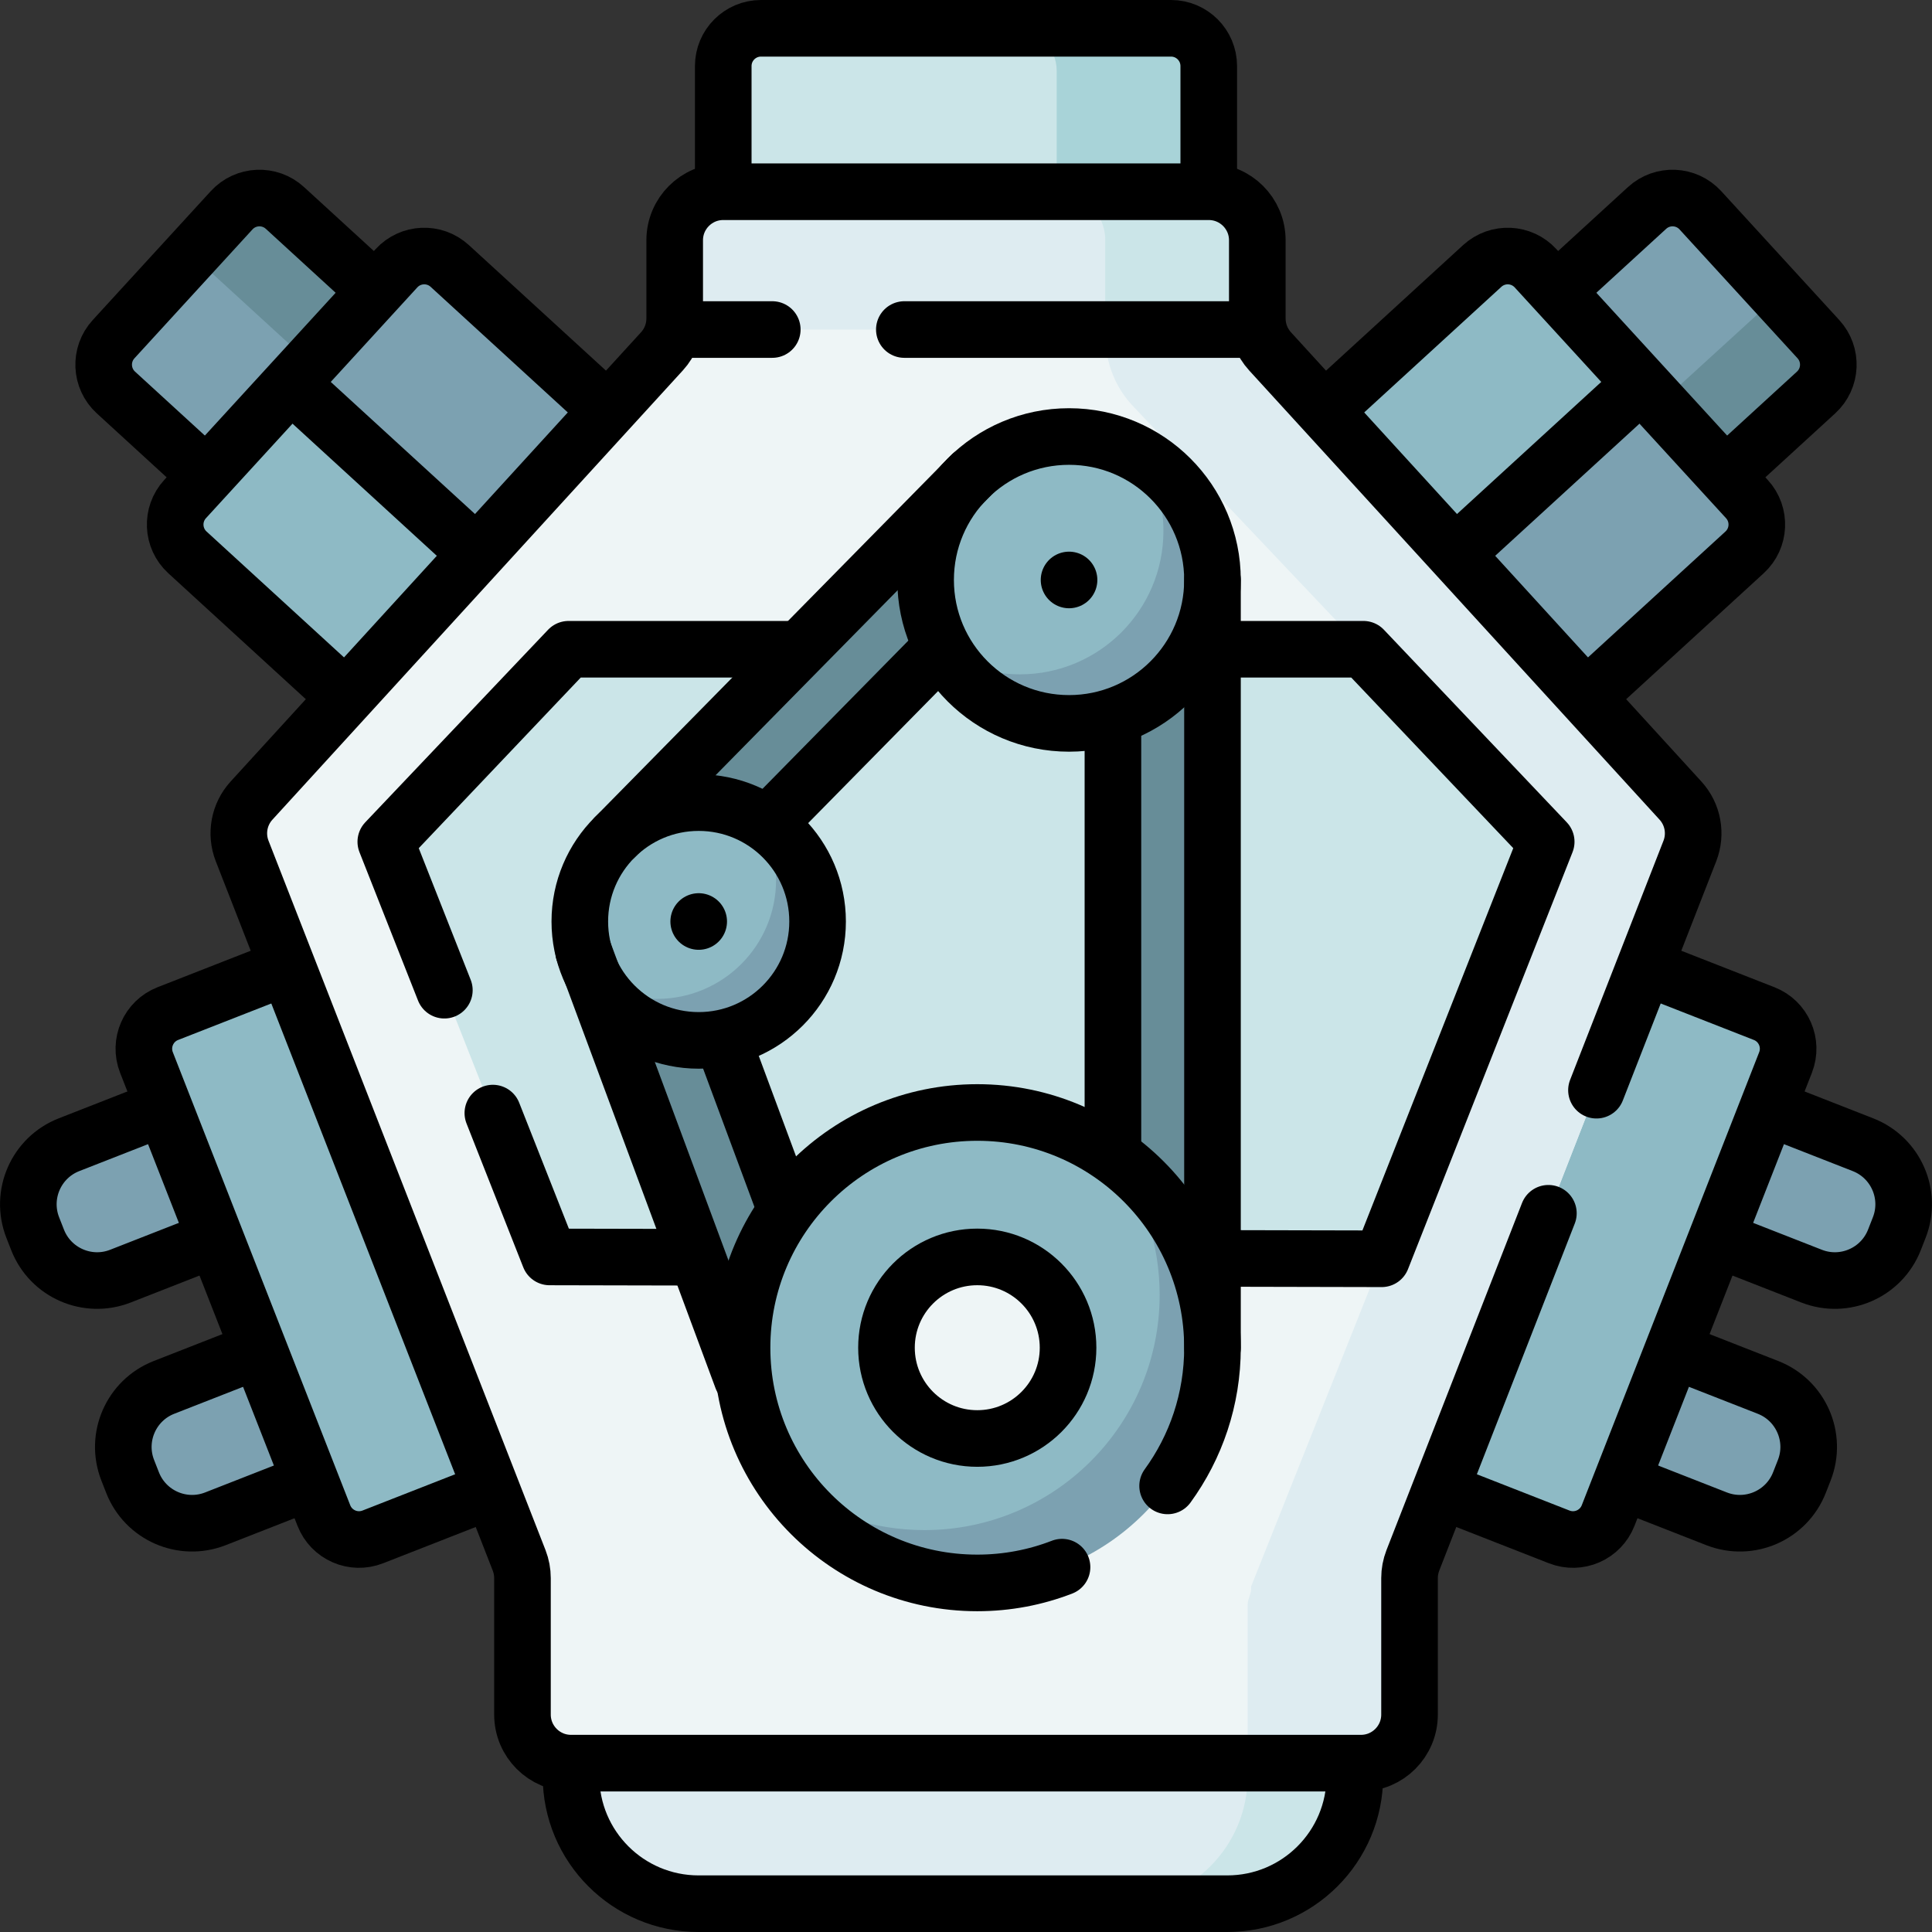 <?xml version="1.0" encoding="UTF-8"?>
<svg xmlns="http://www.w3.org/2000/svg" xmlns:xlink="http://www.w3.org/1999/xlink" version="1.1" id="Capa_1" x="0px" y="0px" viewBox="0 0 512 512" style="enable-background:new 0 0 512 512;" xml:space="preserve" width="512" height="512">
<rect x="0" y="0" width="512" height="512" fill="#333333" stroke="none"/>
<g>
	<g>
		<path style="fill:#7CA1B1;" d="M34.489,391.267L34.489,391.267c-3.766-9.616,0.977-20.464,10.593-24.23l23.509-9.206&#10;&#9;&#9;&#9;l16.796,17.355l-3.16,17.468l-23.509,9.206C49.103,405.626,38.255,400.883,34.489,391.267z"/>
		<path style="fill:#7CA1B1;" d="M9.32,326.955L9.32,326.955c-3.766-9.616,0.977-20.464,10.593-24.23l23.509-9.206l16.545,16.713&#10;&#9;&#9;&#9;l-2.908,18.11l-23.509,9.206C23.934,341.314,13.086,336.571,9.32,326.955z"/>
		<path style="fill:#7CA1B1;" d="M477.511,391.267L477.511,391.267c3.766-9.616-0.977-20.464-10.593-24.23l-23.509-9.206&#10;&#9;&#9;&#9;l-16.992,17.855l3.355,16.968l23.509,9.206C462.897,405.626,473.745,400.883,477.511,391.267z"/>
		<path style="fill:#7CA1B1;" d="M502.68,326.955L502.68,326.955c3.766-9.616-0.977-20.464-10.593-24.23l-23.509-9.206&#10;&#9;&#9;&#9;l-15.962,15.226l2.326,19.597l23.509,9.206C488.066,341.314,498.914,336.571,502.68,326.955z"/>
		<path style="fill:#DEECF1;" d="M325.24,502.5l-26.401,2h-2.003H185.131c-18.671,0-33.807-15.136-33.807-33.807v-3.447l107.662-10&#10;&#9;&#9;&#9;l96.062,10v3.447C355.048,489.364,343.912,502.5,325.24,502.5z"/>
		<path style="fill:#CBE5E8;" d="M341.844,458.613l-11.2,8.633v3.447c0,18.671-15.136,33.807-33.807,33.807h28.404&#10;&#9;&#9;&#9;c18.671,0,33.808-15.136,33.808-33.807v-3.447L341.844,458.613z"/>
		<path style="fill:#8EBAC5;" d="M84.952,399.389L39.693,283.815c-2.499-6.382,0.648-13.582,7.031-16.082l49.209-19.27&#10;&#9;&#9;&#9;l54.31,138.686l-49.209,19.27C94.651,408.919,87.451,405.772,84.952,399.389z"/>
		<path style="fill:#8EBAC5;" d="M427.009,399.489l45.337-115.774c2.478-6.327-0.643-13.465-6.97-15.943l-48.423-18.963&#10;&#9;&#9;&#9;l-54.31,138.686l48.423,18.963C417.394,408.937,424.531,405.816,427.009,399.489z"/>
		<path style="fill:#7CA1B1;" d="M471.258,78.278L450.69,55.742c-3.723-4.079-10.048-4.368-14.127-0.645l-24.386,22.257&#10;&#9;&#9;&#9;l21.363,34.347l0.653,0.41l25.709-13.481L471.258,78.278z"/>
		<path style="fill:#678D98;" d="M456.881,126.336l24.386-22.257c4.079-3.723,4.368-10.048,0.645-14.128l-10.655-11.674&#10;&#9;&#9;&#9;l-37.065,33.832L456.881,126.336z"/>
		<path style="fill:#8EBAC5;" d="M429.69,95.917l-22.012-24.115c-4.214-4.615-11.363-4.946-15.989-0.733l-53.271,48.621&#10;&#9;&#9;&#9;l29.644,32.481l6.538,7.164l56.897-52.073L429.69,95.917z"/>
		<path style="fill:#7CA1B1;" d="M407.808,195.72l53.271-48.621c4.615-4.214,4.947-11.373,0.733-15.989L439.8,106.995l-0.001-0.001&#10;&#9;&#9;&#9;l-28.392,21.091l-33.236,35.162l0.003,0.003L407.808,195.72z"/>
		<path style="fill:#7CA1B1;" d="M50.705,67.386L30.099,89.886c-3.73,4.073-3.452,10.398,0.621,14.128l24.348,22.298l32.299-24.349&#10;&#9;&#9;&#9;l0.349-0.687L71.99,76.876L50.705,67.386z"/>
		<path style="fill:#678D98;" d="M99.857,77.407L75.509,55.109c-4.073-3.73-10.399-3.452-14.129,0.621L50.705,67.386l37.011,33.892&#10;&#9;&#9;&#9;L99.857,77.407z"/>
		<path style="fill:#8EBAC5;" d="M71.99,107.21l-22.05,24.08c-4.22,4.61-3.91,11.76,0.7,15.99l53.19,48.71l29.7-32.43l6.551-7.152&#10;&#9;&#9;&#9;l-56.952-52.013L71.99,107.21z"/>
		<path style="fill:#7CA1B1;" d="M173.35,120.08l-53.19-48.71c-4.61-4.22-11.77-3.91-15.99,0.7L82.12,96.15l-0.001,0.001&#10;&#9;&#9;&#9;l23.545,26.392l37.993,29.959l0.003-0.003L173.35,120.08z"/>
		<path style="fill:#EEF5F6;" d="M445.345,212.16L336.564,93.09c-1.497-1.638-2.52-3.626-3.017-5.756l-78.548-10l-76.548,10&#10;&#9;&#9;&#9;c-0.497,2.129-1.52,4.117-3.017,5.756L66.655,212.16c-3.304,3.616-4.268,8.795-2.486,13.358l73.407,188.006&#10;&#9;&#9;&#9;c0.582,1.491,0.881,3.078,0.881,4.68v36.176c0,7.106,5.76,12.866,12.866,12.866h179.321h30.033c7.106,0,12.866-5.76,12.866-12.866&#10;&#9;&#9;&#9;v-36.176c0-1.601,0.299-3.188,0.881-4.68l73.407-188.006C449.612,220.955,448.648,215.777,445.345,212.16z"/>
		<path style="fill:#EEF5F6;" d="M441.345,212.16L332.564,93.09c-1.497-1.638-2.52-3.626-3.017-5.756l-74.548-10l-76.548,10&#10;&#9;&#9;&#9;c-0.497,2.129-1.52,4.117-3.017,5.756L66.655,212.16c-3.304,3.616-4.268,8.795-2.486,13.358l73.407,188.006&#10;&#9;&#9;&#9;c0.582,1.491,0.881,3.078,0.881,4.68v36.176c0,7.106,5.76,12.866,12.866,12.866h179.321l28.033-2&#10;&#9;&#9;&#9;c7.106,0,12.866-5.76,12.866-12.866l-1-34.176c0-1.601,0.299-3.188,0.881-4.68l72.407-188.006&#10;&#9;&#9;&#9;C445.612,220.955,444.648,215.777,441.345,212.16z"/>
		<path style="fill:#DEECF1;" d="M445.345,212.16L336.564,93.09c-1.497-1.638-2.52-3.626-3.017-5.756l-40.535-5.161v7.306&#10;&#9;&#9;&#9;c0,6.749,2.589,13.241,7.233,18.137l62.253,65.688l4.659,157.747l-35.632,89.472c0.316,1.492-0.881,3.079-0.881,4.68v42.042&#10;&#9;&#9;&#9;h30.033c7.106,0,12.866-5.76,12.866-12.866v-36.176c0-1.601,0.299-3.188,0.881-4.68l73.407-188.006&#10;&#9;&#9;&#9;C449.612,220.955,448.648,215.777,445.345,212.16z"/>
		<path style="fill:#CBE5E8;" d="M367.158,331.052l40.388-102.358c1.352-3.425,0.594-7.324-1.941-9.994l-43.106-45.395&#10;&#9;&#9;&#9;c-0.755-0.795-1.804-1.246-2.901-1.246l-29.999,0l-177.201,0.001c-1.097,0-2.146,0.45-2.901,1.246l-45.501,47.924&#10;&#9;&#9;&#9;c-1.071,1.128-1.391,2.775-0.82,4.222l41.477,105.122c0.602,1.525,2.073,2.528,3.712,2.532l185.759,0.413l29.304,0.065&#10;&#9;&#9;&#9;C365.074,333.588,366.554,332.583,367.158,331.052z"/>
		<polygon style="fill:#678D98;" points="211.88,330.478 186.435,261.921 155.691,255.37 198.622,372.769 &#9;&#9;"/>
		<polygon style="fill:#678D98;" points="253.446,167.528 198.662,223.198 163.036,221.785 257.48,125.814 &#9;&#9;"/>
		<path style="fill:#8EBAC5;" d="M214.669,244.207c0,17.4-12.106,29.506-29.506,29.506c-11.522,0-21.599-4.185-27.093-13.415&#10;&#9;&#9;&#9;c-2.803-4.71-4.413-10.212-4.413-16.091c0-17.4,14.106-31.506,31.506-31.506c5.879,0,11.381,1.61,16.091,4.413&#10;&#9;&#9;&#9;C210.484,222.608,214.669,232.685,214.669,244.207z"/>
		<path style="fill:#7CA1B1;" d="M201.254,217.114c2.803,4.71,4.415,10.214,4.415,16.093c0,17.4-14.106,31.506-31.506,31.506&#10;&#9;&#9;&#9;c-5.879,0-11.383-1.612-16.093-4.415c5.494,9.23,15.571,15.415,27.093,15.415c17.4,0,31.506-14.106,31.506-31.506&#10;&#9;&#9;&#9;C216.669,232.685,210.484,222.608,201.254,217.114z"/>
		<polygon style="fill:#678D98;" points="294.937,314.204 294.937,180.647 321.321,153.694 321.321,359.477 &#9;&#9;"/>
		<path style="fill:#8EBAC5;" d="M319.321,153.694c0,20.994-15.019,36.012-36.012,36.012c-13.83,0-25.935-5.386-32.586-16.428&#10;&#9;&#9;&#9;c-3.445-5.72-5.427-12.421-5.427-19.584c0-20.994,17.019-38.012,38.012-38.012c7.164,0,13.865,1.982,19.584,5.427&#10;&#9;&#9;&#9;C313.935,127.76,319.321,139.865,319.321,153.694z"/>
		<path style="fill:#7CA1B1;" d="M302.893,121.109c3.445,5.72,5.428,12.422,5.428,19.586c0,20.994-17.019,38.012-38.012,38.012&#10;&#9;&#9;&#9;c-7.164,0-13.866-1.983-19.586-5.428c6.651,11.042,18.756,18.428,32.586,18.428c20.994,0,38.012-17.019,38.012-38.012&#10;&#9;&#9;&#9;C321.321,139.865,313.935,127.76,302.893,121.109z"/>
		<path style="fill:#8EBAC5;" d="M319.321,357.156c0,34.427-25.908,60.335-60.335,60.335c-20.787,0-39.197-8.175-50.523-23.816&#10;&#9;&#9;&#9;c-7.431-10.263-11.812-22.88-11.812-36.519c0-34.427,27.908-62.335,62.335-62.335c13.64,0,26.256,4.381,36.519,11.812&#10;&#9;&#9;&#9;C311.146,317.958,319.321,336.369,319.321,357.156z M258.986,333.096c-13.288,0-24.06,10.772-24.06,24.06&#10;&#9;&#9;&#9;c0,13.288,10.772,24.06,24.06,24.06c13.288,0,24.06-10.772,24.06-24.06C283.046,343.868,272.274,333.096,258.986,333.096z"/>
		<g>
			<path style="fill:#7CA1B1;" d="M295.505,306.633c7.431,10.263,11.816,22.883,11.816,36.523c0,34.427-27.908,62.335-62.335,62.335&#10;&#9;&#9;&#9;&#9;c-13.64,0-26.26-4.384-36.523-11.816c11.325,15.641,29.736,25.816,50.523,25.816c34.427,0,62.335-27.908,62.335-62.335&#10;&#9;&#9;&#9;&#9;C321.321,336.369,311.146,317.958,295.505,306.633z"/>
		</g>
		<path style="fill:#CBE5E8;" d="M202.968,7.5h65.771h2.303l35.991,2c6.24,0,11.299,5.059,11.299,11.299v41.986H191.669V18.799&#10;&#9;&#9;&#9;C191.669,12.559,196.728,7.5,202.968,7.5z"/>
		<path style="fill:#A8D3D8;" d="M309.032,7.5h-40.293c6.24,0,11.299,5.059,11.299,11.299v43.986h40.293V18.799&#10;&#9;&#9;&#9;C320.331,12.559,315.272,7.5,309.032,7.5z"/>
		<path style="fill:#DEECF1;" d="M331.197,82.412v-16.74c0-7.106-5.76-12.866-12.866-12.866l-36.157-2h-2.137h-88.369&#10;&#9;&#9;&#9;c-7.106,0-12.866,5.76-12.866,12.866v20.74c0,0.992-0.128,1.97-0.35,2.922h114.451l38.644-2&#10;&#9;&#9;&#9;C331.325,84.382,331.197,83.404,331.197,82.412z"/>
		<path style="fill:#CBE5E8;" d="M333.548,87.334c-0.222-0.952-0.35-1.93-0.35-2.922v-20.74c0-7.106-5.76-12.866-12.866-12.866&#10;&#9;&#9;&#9;h-40.293c7.106,0,12.866,5.76,12.866,12.866v23.663H333.548z"/>
	</g>
	<g>
		
			<polyline style="fill:none;stroke:#000000;stroke-width:15;stroke-linecap:round;stroke-linejoin:round;stroke-miterlimit:10;" points="&#10;&#9;&#9;&#9;117.76,262.41 102.24,223.08 150.68,172.06 210.26,172.06 &#9;&#9;"/>
		
			<polyline style="fill:none;stroke:#000000;stroke-width:15;stroke-linecap:round;stroke-linejoin:round;stroke-miterlimit:10;" points="&#10;&#9;&#9;&#9;130.61,294.98 145.65,333.1 183.28,333.18 &#9;&#9;"/>
		
			<polyline style="fill:none;stroke:#000000;stroke-width:15;stroke-linecap:round;stroke-linejoin:round;stroke-miterlimit:10;" points="&#10;&#9;&#9;&#9;323.569,172.059 361.316,172.059 409.761,223.078 366.156,333.59 323.568,333.495 &#9;&#9;"/>
		<path style="fill:none;stroke:#000000;stroke-width:15;stroke-linecap:round;stroke-linejoin:round;stroke-miterlimit:10;" d="&#10;&#9;&#9;&#9;M410.34,321.53l-35.92,91.99c-0.58,1.5-0.88,3.08-0.88,4.68v36.18c0,7.11-5.76,12.87-12.86,12.87H151.32&#10;&#9;&#9;&#9;c-7.1,0-12.86-5.76-12.86-12.87V418.2c0-1.6-0.3-3.18-0.88-4.68l-73.41-188c-1.78-4.56-0.82-9.74,2.49-13.36L175.44,93.09&#10;&#9;&#9;&#9;c2.16-2.37,3.36-5.47,3.36-8.68V63.67c0-7.1,5.76-12.86,12.87-12.86h128.66c7.11,0,12.87,5.76,12.87,12.86v20.74&#10;&#9;&#9;&#9;c0,3.21,1.2,6.31,3.36,8.68l108.78,119.07c3.31,3.62,4.27,8.8,2.49,13.36l-24.75,63.39"/>
		<path style="fill:none;stroke:#000000;stroke-width:15;stroke-linecap:round;stroke-linejoin:round;stroke-miterlimit:10;" d="&#10;&#9;&#9;&#9;M359.048,470.693c0,18.671-15.136,33.807-33.807,33.807h-140.11c-18.671,0-33.807-15.136-33.807-33.807"/>
		<path style="fill:none;stroke:#000000;stroke-width:15;stroke-linecap:round;stroke-linejoin:round;stroke-miterlimit:10;" d="&#10;&#9;&#9;&#9;M191.669,48.904V17.5c0-5.523,4.477-10,10-10h108.662c5.523,0,10,4.477,10,10v31.404"/>
		<path style="fill:none;stroke:#000000;stroke-width:15;stroke-linecap:round;stroke-linejoin:round;stroke-miterlimit:10;" d="&#10;&#9;&#9;&#9;M88.678,182.11l-39.007-35.723c-4.073-3.73-4.351-10.056-0.621-14.129L105.059,71.1c3.73-4.073,10.056-4.351,14.129-0.621&#10;&#9;&#9;&#9;l39.163,35.866"/>
		<path style="fill:none;stroke:#000000;stroke-width:15;stroke-linecap:round;stroke-linejoin:round;stroke-miterlimit:10;" d="&#10;&#9;&#9;&#9;M52.399,123.869L30.72,104.015c-4.073-3.73-4.351-10.056-0.621-14.129L61.38,55.73c3.73-4.073,10.056-4.351,14.128-0.621&#10;&#9;&#9;&#9;l21.91,20.065"/>
		<path style="fill:none;stroke:#000000;stroke-width:15;stroke-linecap:round;stroke-linejoin:round;stroke-miterlimit:10;" d="&#10;&#9;&#9;&#9;M459.601,123.869l21.679-19.854c4.073-3.73,4.351-10.056,0.621-14.129L450.62,55.73c-3.73-4.073-10.056-4.351-14.129-0.621&#10;&#9;&#9;&#9;l-21.91,20.065"/>
		<path style="fill:none;stroke:#000000;stroke-width:15;stroke-linecap:round;stroke-linejoin:round;stroke-miterlimit:10;" d="&#10;&#9;&#9;&#9;M423.322,182.11l39.007-35.723c4.073-3.73,4.351-10.056,0.621-14.129L406.941,71.1c-3.73-4.073-10.056-4.351-14.129-0.621&#10;&#9;&#9;&#9;l-39.163,35.866"/>
		<path style="fill:none;stroke:#000000;stroke-width:15;stroke-linecap:round;stroke-linejoin:round;stroke-miterlimit:10;" d="&#10;&#9;&#9;&#9;M127.107,396.21l-28.318,11.09c-5.143,2.014-10.944-0.522-12.958-5.665L38.814,281.571c-2.014-5.143,0.522-10.944,5.665-12.958&#10;&#9;&#9;&#9;l28.836-11.292"/>
		<path style="fill:none;stroke:#000000;stroke-width:15;stroke-linecap:round;stroke-linejoin:round;stroke-miterlimit:10;" d="&#10;&#9;&#9;&#9;M78.763,394.011l-21.677,8.489c-8.715,3.413-18.545-0.885-21.958-9.6l-1.279-3.265c-3.413-8.714,0.885-18.545,9.6-21.958&#10;&#9;&#9;&#9;l21.57-8.447"/>
		<path style="fill:none;stroke:#000000;stroke-width:15;stroke-linecap:round;stroke-linejoin:round;stroke-miterlimit:10;" d="&#10;&#9;&#9;&#9;M53.647,329.678l-21.729,8.509c-8.714,3.413-18.545-0.885-21.958-9.6l-1.279-3.265c-3.413-8.715,0.885-18.545,9.6-21.958&#10;&#9;&#9;&#9;l21.817-8.544"/>
		<path style="fill:none;stroke:#000000;stroke-width:15;stroke-linecap:round;stroke-linejoin:round;stroke-miterlimit:10;" d="&#10;&#9;&#9;&#9;M384.893,396.21l28.318,11.09c5.143,2.014,10.944-0.522,12.958-5.665l47.017-120.063c2.014-5.143-0.523-10.944-5.665-12.958&#10;&#9;&#9;&#9;l-28.836-11.292"/>
		<path style="fill:none;stroke:#000000;stroke-width:15;stroke-linecap:round;stroke-linejoin:round;stroke-miterlimit:10;" d="&#10;&#9;&#9;&#9;M433.272,394.024l21.641,8.475c8.715,3.413,18.545-0.885,21.958-9.6l1.279-3.265c3.413-8.714-0.885-18.545-9.6-21.958l-21.7-8.498&#10;&#9;&#9;&#9;"/>
		<path style="fill:none;stroke:#000000;stroke-width:15;stroke-linecap:round;stroke-linejoin:round;stroke-miterlimit:10;" d="&#10;&#9;&#9;&#9;M458.62,329.783l21.462,8.405c8.714,3.413,18.545-0.885,21.958-9.6l1.279-3.265c3.413-8.715-0.885-18.545-9.6-21.958&#10;&#9;&#9;&#9;l-21.817-8.544"/>
		
			<line style="fill:none;stroke:#000000;stroke-width:15;stroke-linecap:round;stroke-linejoin:round;stroke-miterlimit:10;" x1="79.082" y1="103.535" x2="123.488" y2="144.202"/>
		
			<line style="fill:none;stroke:#000000;stroke-width:15;stroke-linecap:round;stroke-linejoin:round;stroke-miterlimit:10;" x1="154.674" y1="252.171" x2="196.651" y2="365.271"/>
		
			<line style="fill:none;stroke:#000000;stroke-width:15;stroke-linecap:round;stroke-linejoin:round;stroke-miterlimit:10;" x1="207.588" y1="318.914" x2="192.075" y2="277.117"/>
		
			<line style="fill:none;stroke:#000000;stroke-width:15;stroke-linecap:round;stroke-linejoin:round;stroke-miterlimit:10;" x1="248.987" y1="172.059" x2="204.105" y2="217.667"/>
		
			<line style="fill:none;stroke:#000000;stroke-width:15;stroke-linecap:round;stroke-linejoin:round;stroke-miterlimit:10;" x1="163.036" y1="221.785" x2="257.48" y2="125.814"/>
		
			<line style="fill:none;stroke:#000000;stroke-width:15;stroke-linecap:round;stroke-linejoin:round;stroke-miterlimit:10;" x1="432.918" y1="103.535" x2="388.512" y2="144.202"/>
		
			<circle style="fill:none;stroke:#000000;stroke-width:15;stroke-linecap:round;stroke-linejoin:round;stroke-miterlimit:10;" cx="185.163" cy="244.207" r="31.506"/>
		
			<line style="fill:none;stroke:#000000;stroke-width:15;stroke-linecap:round;stroke-linejoin:round;stroke-miterlimit:10;" x1="294.937" y1="304.321" x2="294.937" y2="191.707"/>
		
			<line style="fill:none;stroke:#000000;stroke-width:15;stroke-linecap:round;stroke-linejoin:round;stroke-miterlimit:10;" x1="321.321" y1="153.694" x2="321.321" y2="357.156"/>
		
			<line style="fill:none;stroke:#000000;stroke-width:15;stroke-linecap:round;stroke-linejoin:round;stroke-miterlimit:10;" x1="185.163" y1="244.207" x2="185.163" y2="244.207"/>
		
			<circle style="fill:none;stroke:#000000;stroke-width:15;stroke-linecap:round;stroke-linejoin:round;stroke-miterlimit:10;" cx="283.308" cy="153.694" r="38.012"/>
		
			<line style="fill:none;stroke:#000000;stroke-width:15;stroke-linecap:round;stroke-linejoin:round;stroke-miterlimit:10;" x1="283.308" y1="153.694" x2="283.308" y2="153.694"/>
		<path style="fill:none;stroke:#000000;stroke-width:15;stroke-linecap:round;stroke-linejoin:round;stroke-miterlimit:10;" d="&#10;&#9;&#9;&#9;M281.45,415.31c-6.97,2.7-14.54,4.18-22.46,4.18c-34.43,0-62.34-27.91-62.34-62.33c0-34.43,27.91-62.34,62.34-62.34&#10;&#9;&#9;&#9;c34.42,0,62.33,27.91,62.33,62.34c0,13.69-4.41,26.34-11.89,36.62"/>
		
			<circle style="fill:none;stroke:#000000;stroke-width:15;stroke-linecap:round;stroke-linejoin:round;stroke-miterlimit:10;" cx="258.986" cy="357.156" r="24.06"/>
		
			<line style="fill:none;stroke:#000000;stroke-width:15;stroke-linecap:round;stroke-linejoin:round;stroke-miterlimit:10;" x1="331.27" y1="87.33" x2="239.66" y2="87.33"/>
		
			<line style="fill:none;stroke:#000000;stroke-width:15;stroke-linecap:round;stroke-linejoin:round;stroke-miterlimit:10;" x1="204.66" y1="87.33" x2="181.57" y2="87.33"/>
	</g>
</g>















</svg>
